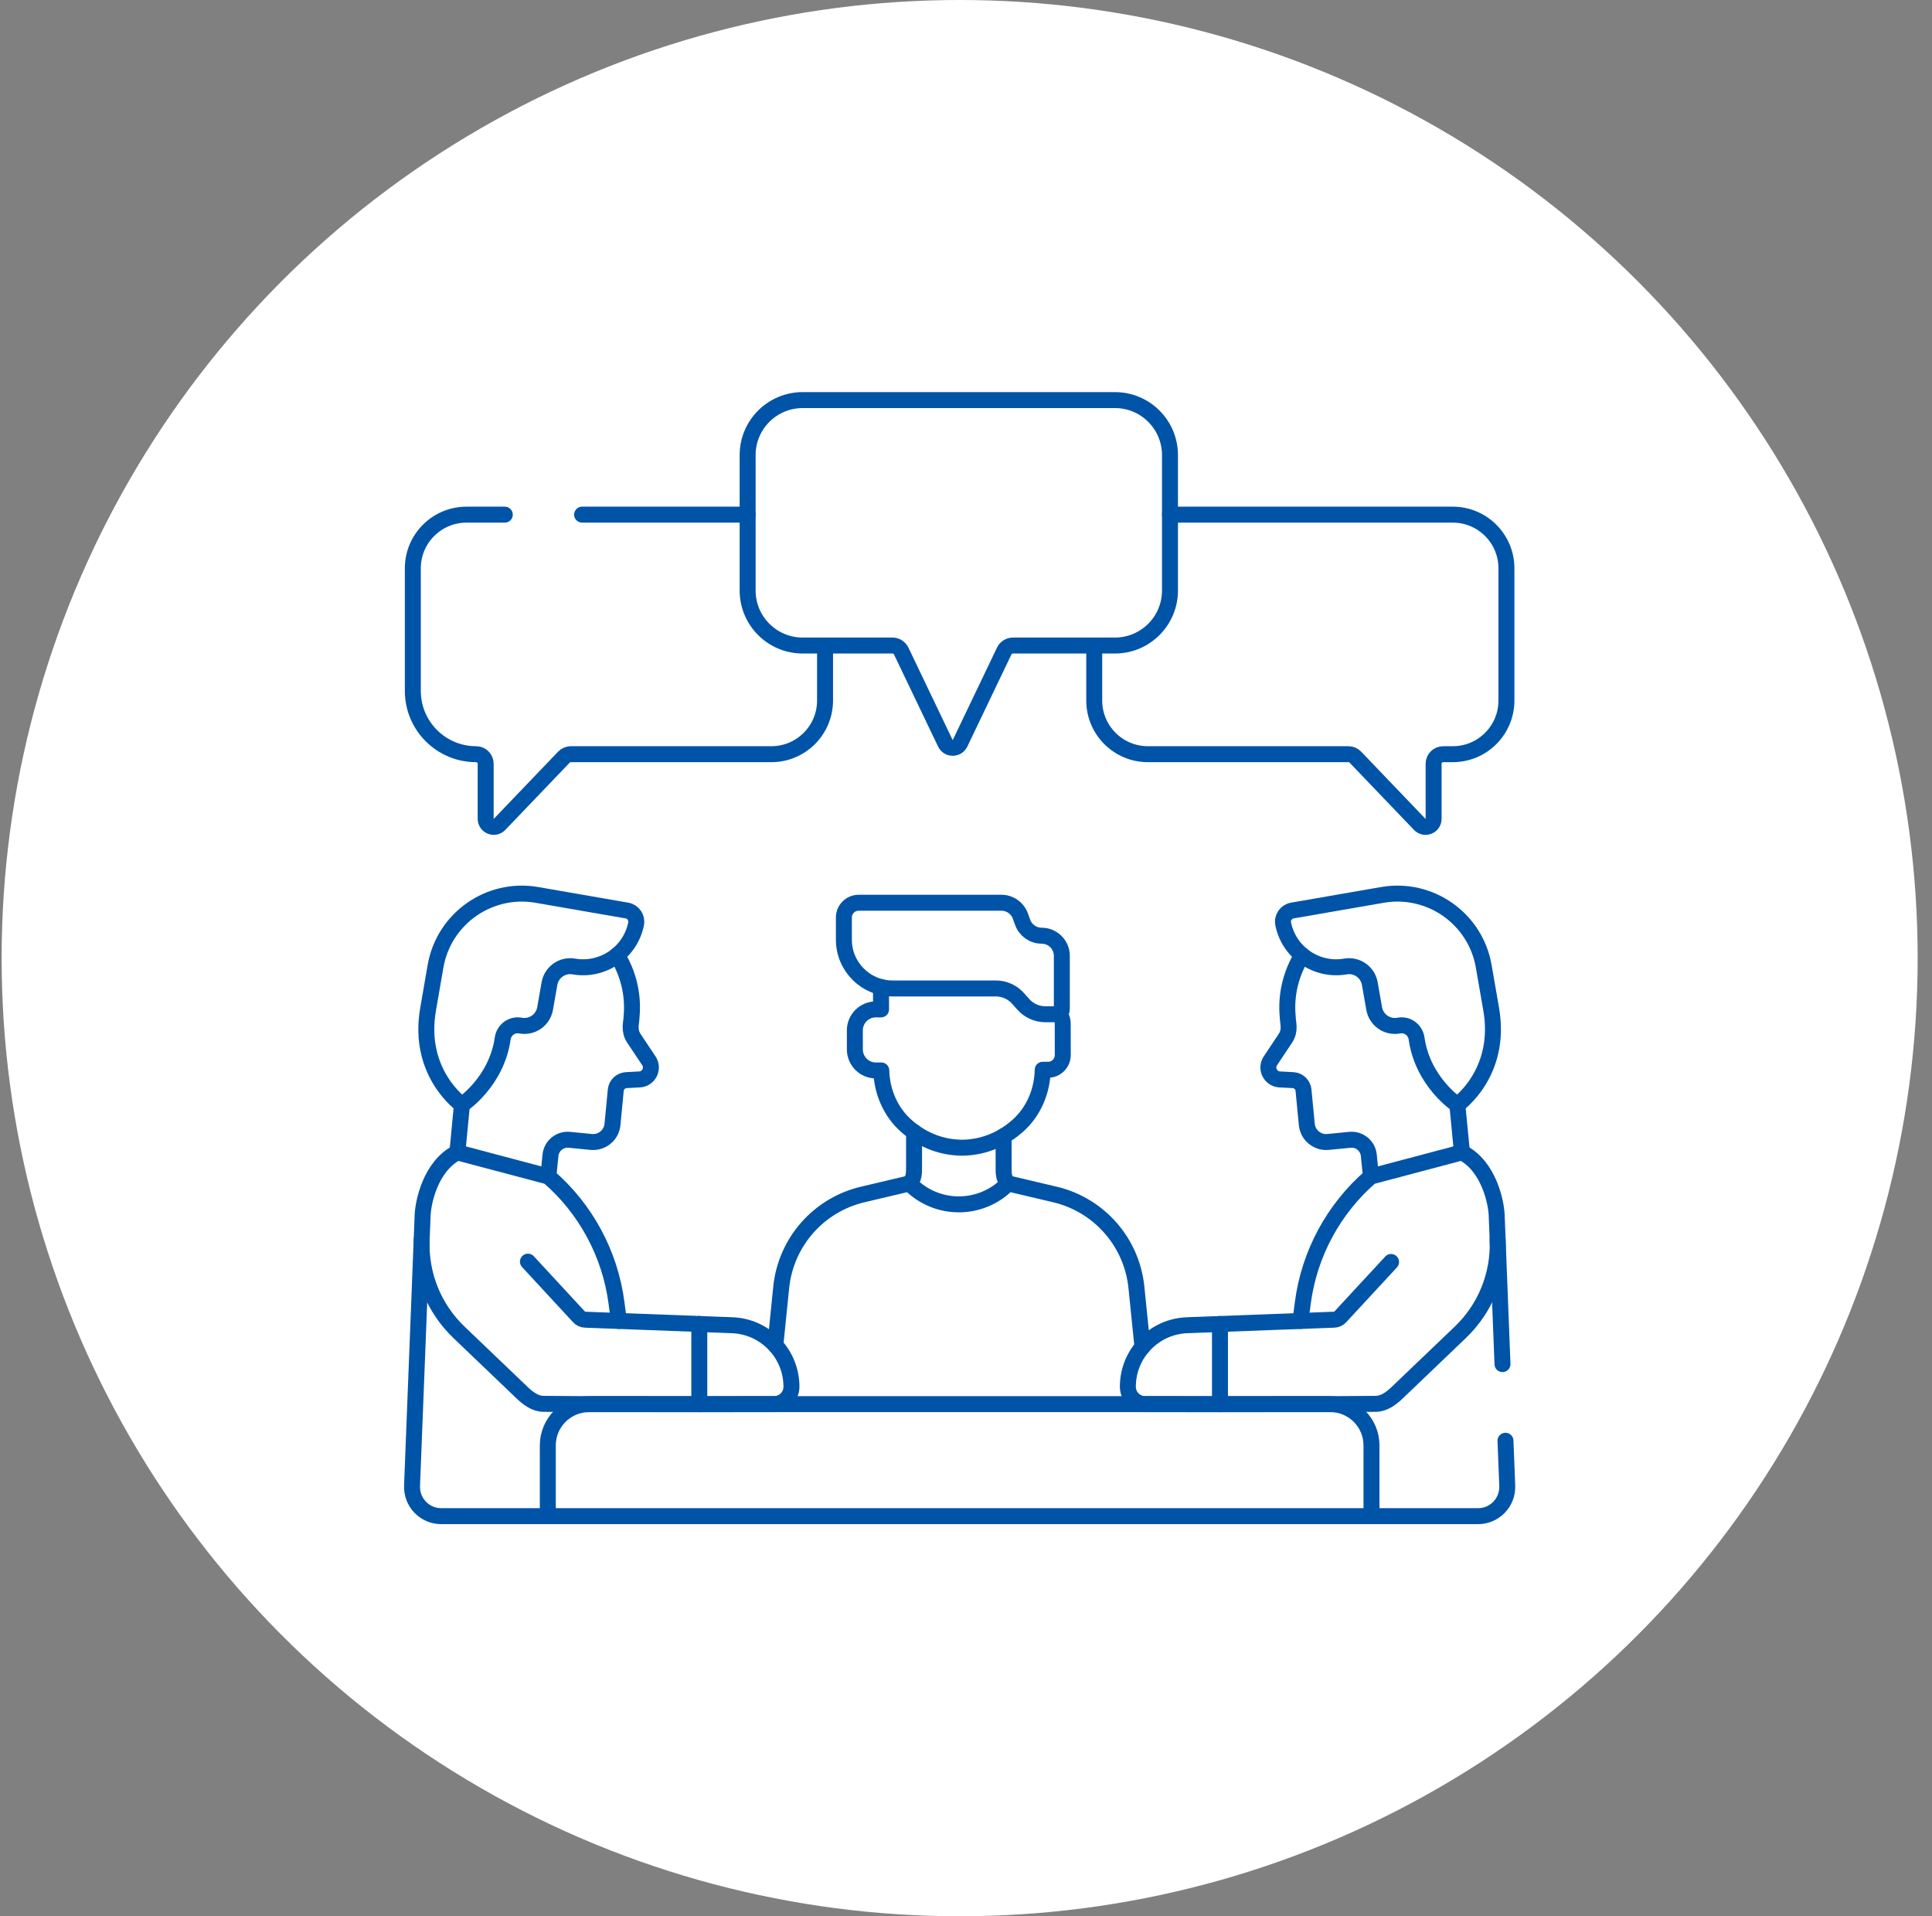 <svg width="121" height="120" viewBox="0 0 121 120" fill="none" xmlns="http://www.w3.org/2000/svg">
<rect x="0" y="0" width="121" height="120" fill="#808080" stroke="none"/>
<circle cx="60.102" cy="60" r="60" fill="white"/>
<mask id="mask0_2645_5325" style="mask-type:luminance" maskUnits="userSpaceOnUse" x="24" y="24" width="73" height="72">
<path d="M95.602 95.5V24.5H24.602V95.5H95.602Z" fill="white" stroke="white"/>
</mask>
<g mask="url(#mask0_2645_5325)">
<path d="M69.83 25.055H50.269C48.367 25.055 46.824 26.597 46.824 28.499V36.979C46.824 38.882 48.367 40.424 50.269 40.424H55.89C56.127 40.424 56.342 40.56 56.444 40.773L59.202 46.535C59.389 46.927 59.946 46.927 60.133 46.535L62.891 40.773C62.993 40.56 63.208 40.424 63.445 40.424H69.83C71.732 40.424 73.275 38.882 73.275 36.979V28.499C73.275 26.597 71.732 25.055 69.83 25.055Z" stroke="#0054A7" stroke-miterlimit="10" stroke-linecap="round" stroke-linejoin="round"/>
<path d="M31.615 32.228H29.218C27.361 32.228 25.855 33.733 25.855 35.59V43.267C25.855 45.455 27.629 47.229 29.817 47.229C30.148 47.229 30.417 47.497 30.417 47.828V51.276C30.417 51.73 30.971 51.953 31.285 51.625L35.317 47.414C35.43 47.295 35.587 47.229 35.75 47.229H48.309C50.166 47.229 51.672 45.724 51.672 43.867V40.424" stroke="#0054A7" stroke-miterlimit="10" stroke-linecap="round" stroke-linejoin="round"/>
<path d="M46.826 32.228H36.457" stroke="#0054A7" stroke-miterlimit="10" stroke-linecap="round" stroke-linejoin="round"/>
<path d="M68.531 40.424V43.867C68.531 45.724 70.037 47.229 71.893 47.229H84.453C84.616 47.229 84.773 47.296 84.886 47.414L88.918 51.625C89.232 51.953 89.786 51.73 89.786 51.276V47.828C89.786 47.497 90.055 47.229 90.386 47.229H90.985C92.842 47.229 94.347 45.724 94.347 43.867V35.59C94.347 33.733 92.842 32.228 90.985 32.228H73.275" stroke="#0054A7" stroke-miterlimit="10" stroke-linecap="round" stroke-linejoin="round"/>
<path d="M94.1 85.422L93.743 76.272C93.743 75.336 93.245 73.012 91.558 72.165L85.86 73.675C83.515 75.701 81.996 78.518 81.594 81.59L81.445 82.721" stroke="#0054A7" stroke-miterlimit="10" stroke-linecap="round" stroke-linejoin="round"/>
<path d="M85.894 94.945H92.564C93.605 94.948 94.439 94.084 94.398 93.043L94.288 90.223" stroke="#0054A7" stroke-miterlimit="10" stroke-linecap="round" stroke-linejoin="round"/>
<path d="M38.759 82.721L38.611 81.59C38.208 78.518 36.69 75.7 34.344 73.675L28.646 72.165C26.96 73.012 26.462 75.336 26.462 76.272L25.806 93.043C25.765 94.084 26.599 94.948 27.64 94.945H34.31" stroke="#0054A7" stroke-miterlimit="10" stroke-linecap="round" stroke-linejoin="round"/>
<path d="M26.409 77.645C26.321 79.819 27.171 81.926 28.744 83.43L32.714 87.228C33.082 87.58 33.537 87.911 34.047 87.911C34.072 87.911 36.015 87.928 36.893 87.93C40.561 87.938 48.497 87.93 48.497 87.93C49.093 87.912 49.568 87.438 49.568 86.841C49.568 84.755 47.908 83.047 45.823 82.987L36.653 82.642C36.503 82.638 36.361 82.573 36.26 82.463L33.064 79.007" stroke="#0054A7" stroke-miterlimit="10" stroke-linecap="round" stroke-linejoin="round"/>
<path d="M85.895 94.945H34.309V90.514C34.309 89.087 35.465 87.93 36.893 87.93H83.311C84.738 87.93 85.895 89.087 85.895 90.514V94.945Z" stroke="#0054A7" stroke-miterlimit="10" stroke-linecap="round" stroke-linejoin="round"/>
<path d="M93.796 77.645C93.883 79.819 93.033 81.926 91.461 83.43L87.49 87.228C87.122 87.58 86.667 87.911 86.157 87.911C86.132 87.911 84.189 87.928 83.311 87.93C79.644 87.938 71.707 87.93 71.707 87.93C71.111 87.912 70.637 87.438 70.637 86.841C70.637 84.755 72.296 83.047 74.381 82.987L83.551 82.642C83.701 82.638 83.843 82.573 83.944 82.463L87.122 79.027" stroke="#0054A7" stroke-miterlimit="10" stroke-linecap="round" stroke-linejoin="round"/>
<path d="M43.797 87.933V82.911" stroke="#0054A7" stroke-miterlimit="10" stroke-linecap="round" stroke-linejoin="round"/>
<path d="M76.406 87.933V82.911" stroke="#0054A7" stroke-miterlimit="10" stroke-linecap="round" stroke-linejoin="round"/>
<path d="M71.552 84.348L71.173 80.616C70.885 77.788 68.837 75.454 66.071 74.801L63.14 74.109C61.441 75.856 58.659 75.856 56.96 74.109L54.029 74.801C51.263 75.454 49.214 77.788 48.927 80.616L48.559 84.242" stroke="#0054A7" stroke-miterlimit="10" stroke-linecap="round" stroke-linejoin="round"/>
<path d="M26.81 63.206L27.276 60.513C27.794 57.526 30.636 55.523 33.624 56.041L39.263 57.019C39.657 57.087 39.916 57.467 39.837 57.859C39.471 59.656 37.743 60.837 35.936 60.523C35.22 60.4 34.539 60.878 34.413 61.594L34.139 63.157C34.013 63.873 33.332 64.352 32.616 64.227L32.583 64.221C32.053 64.129 31.561 64.499 31.484 65.031C31.09 67.776 28.931 69.183 28.931 69.183C28.931 69.183 26.114 67.217 26.81 63.206Z" stroke="#0054A7" stroke-miterlimit="10" stroke-linecap="round" stroke-linejoin="round"/>
<path d="M34.344 73.675L34.475 72.349C34.533 71.755 35.06 71.32 35.654 71.377L37.028 71.511C37.699 71.576 38.295 71.085 38.359 70.415L38.565 68.27C38.598 67.926 38.878 67.658 39.223 67.64L40.054 67.596C40.635 67.566 40.961 66.915 40.639 66.431L39.699 65.02C39.36 64.502 39.55 64.045 39.553 63.68C39.688 62.277 39.341 60.933 38.649 59.817" stroke="#0054A7" stroke-miterlimit="10" stroke-linecap="round" stroke-linejoin="round"/>
<path d="M28.931 69.183L28.645 72.165" stroke="#0054A7" stroke-miterlimit="10" stroke-linecap="round" stroke-linejoin="round"/>
<path d="M65.238 58.595C64.705 58.595 64.23 58.261 64.049 57.761L63.906 57.367C63.725 56.866 63.25 56.532 62.718 56.532H53.775C53.265 56.532 52.852 56.946 52.852 57.455V58.847C52.852 60.533 54.218 61.899 55.904 61.899H62.367C62.903 61.899 63.412 62.129 63.766 62.53L64.078 62.883C64.432 63.285 64.941 63.515 65.476 63.515H66.179C66.358 63.515 66.502 63.37 66.502 63.192V59.859C66.502 59.161 65.936 58.595 65.238 58.595Z" stroke="#0054A7" stroke-miterlimit="10" stroke-linecap="round" stroke-linejoin="round"/>
<path d="M55.175 61.811C55.175 61.814 55.175 61.817 55.175 61.819L55.179 62.799L55.181 63.209L54.855 63.209C54.127 63.209 53.538 63.799 53.539 64.526L53.54 65.719C53.541 66.446 54.13 67.035 54.857 67.034L55.194 67.034C55.228 68.378 55.792 69.67 56.804 70.544C57.619 71.248 58.762 71.861 60.27 71.872C61.777 71.848 62.915 71.226 63.724 70.515C64.729 69.632 65.281 68.335 65.304 66.991L65.65 66.99C66.156 66.987 66.564 66.571 66.561 66.059L66.557 64.086C66.556 63.853 66.469 63.64 66.327 63.477" stroke="#0054A7" stroke-miterlimit="10" stroke-linecap="round" stroke-linejoin="round"/>
<path d="M57.247 70.89V72.988C57.247 73.471 57.253 73.817 56.961 74.109" stroke="#0054A7" stroke-miterlimit="10" stroke-linecap="round" stroke-linejoin="round"/>
<path d="M63.142 74.109C62.836 73.803 62.856 73.471 62.856 72.988V71.147" stroke="#0054A7" stroke-miterlimit="10" stroke-linecap="round" stroke-linejoin="round"/>
<path d="M93.393 63.206L92.926 60.513C92.409 57.526 89.567 55.523 86.579 56.041L80.94 57.019C80.546 57.087 80.286 57.467 80.366 57.859C80.731 59.656 82.46 60.837 84.267 60.523C84.983 60.4 85.664 60.878 85.789 61.594L86.064 63.157C86.189 63.873 86.871 64.352 87.587 64.227C87.598 64.225 87.609 64.223 87.62 64.221C88.15 64.129 88.642 64.499 88.719 65.031C89.113 67.776 91.272 69.183 91.272 69.183C91.272 69.183 94.088 67.217 93.393 63.206Z" stroke="#0054A7" stroke-miterlimit="10" stroke-linecap="round" stroke-linejoin="round"/>
<path d="M91.56 72.165L91.273 69.183" stroke="#0054A7" stroke-miterlimit="10" stroke-linecap="round" stroke-linejoin="round"/>
<path d="M81.555 59.817C80.862 60.933 80.516 62.278 80.65 63.68C80.653 64.045 80.844 64.503 80.504 65.02L79.564 66.431C79.242 66.915 79.569 67.566 80.149 67.596L80.981 67.64C81.326 67.658 81.605 67.926 81.638 68.27L81.844 70.415C81.909 71.085 82.505 71.576 83.175 71.511L84.549 71.377C85.143 71.32 85.671 71.755 85.728 72.349L85.86 73.675" stroke="#0054A7" stroke-miterlimit="10" stroke-linecap="round" stroke-linejoin="round"/>
</g>
</svg>
